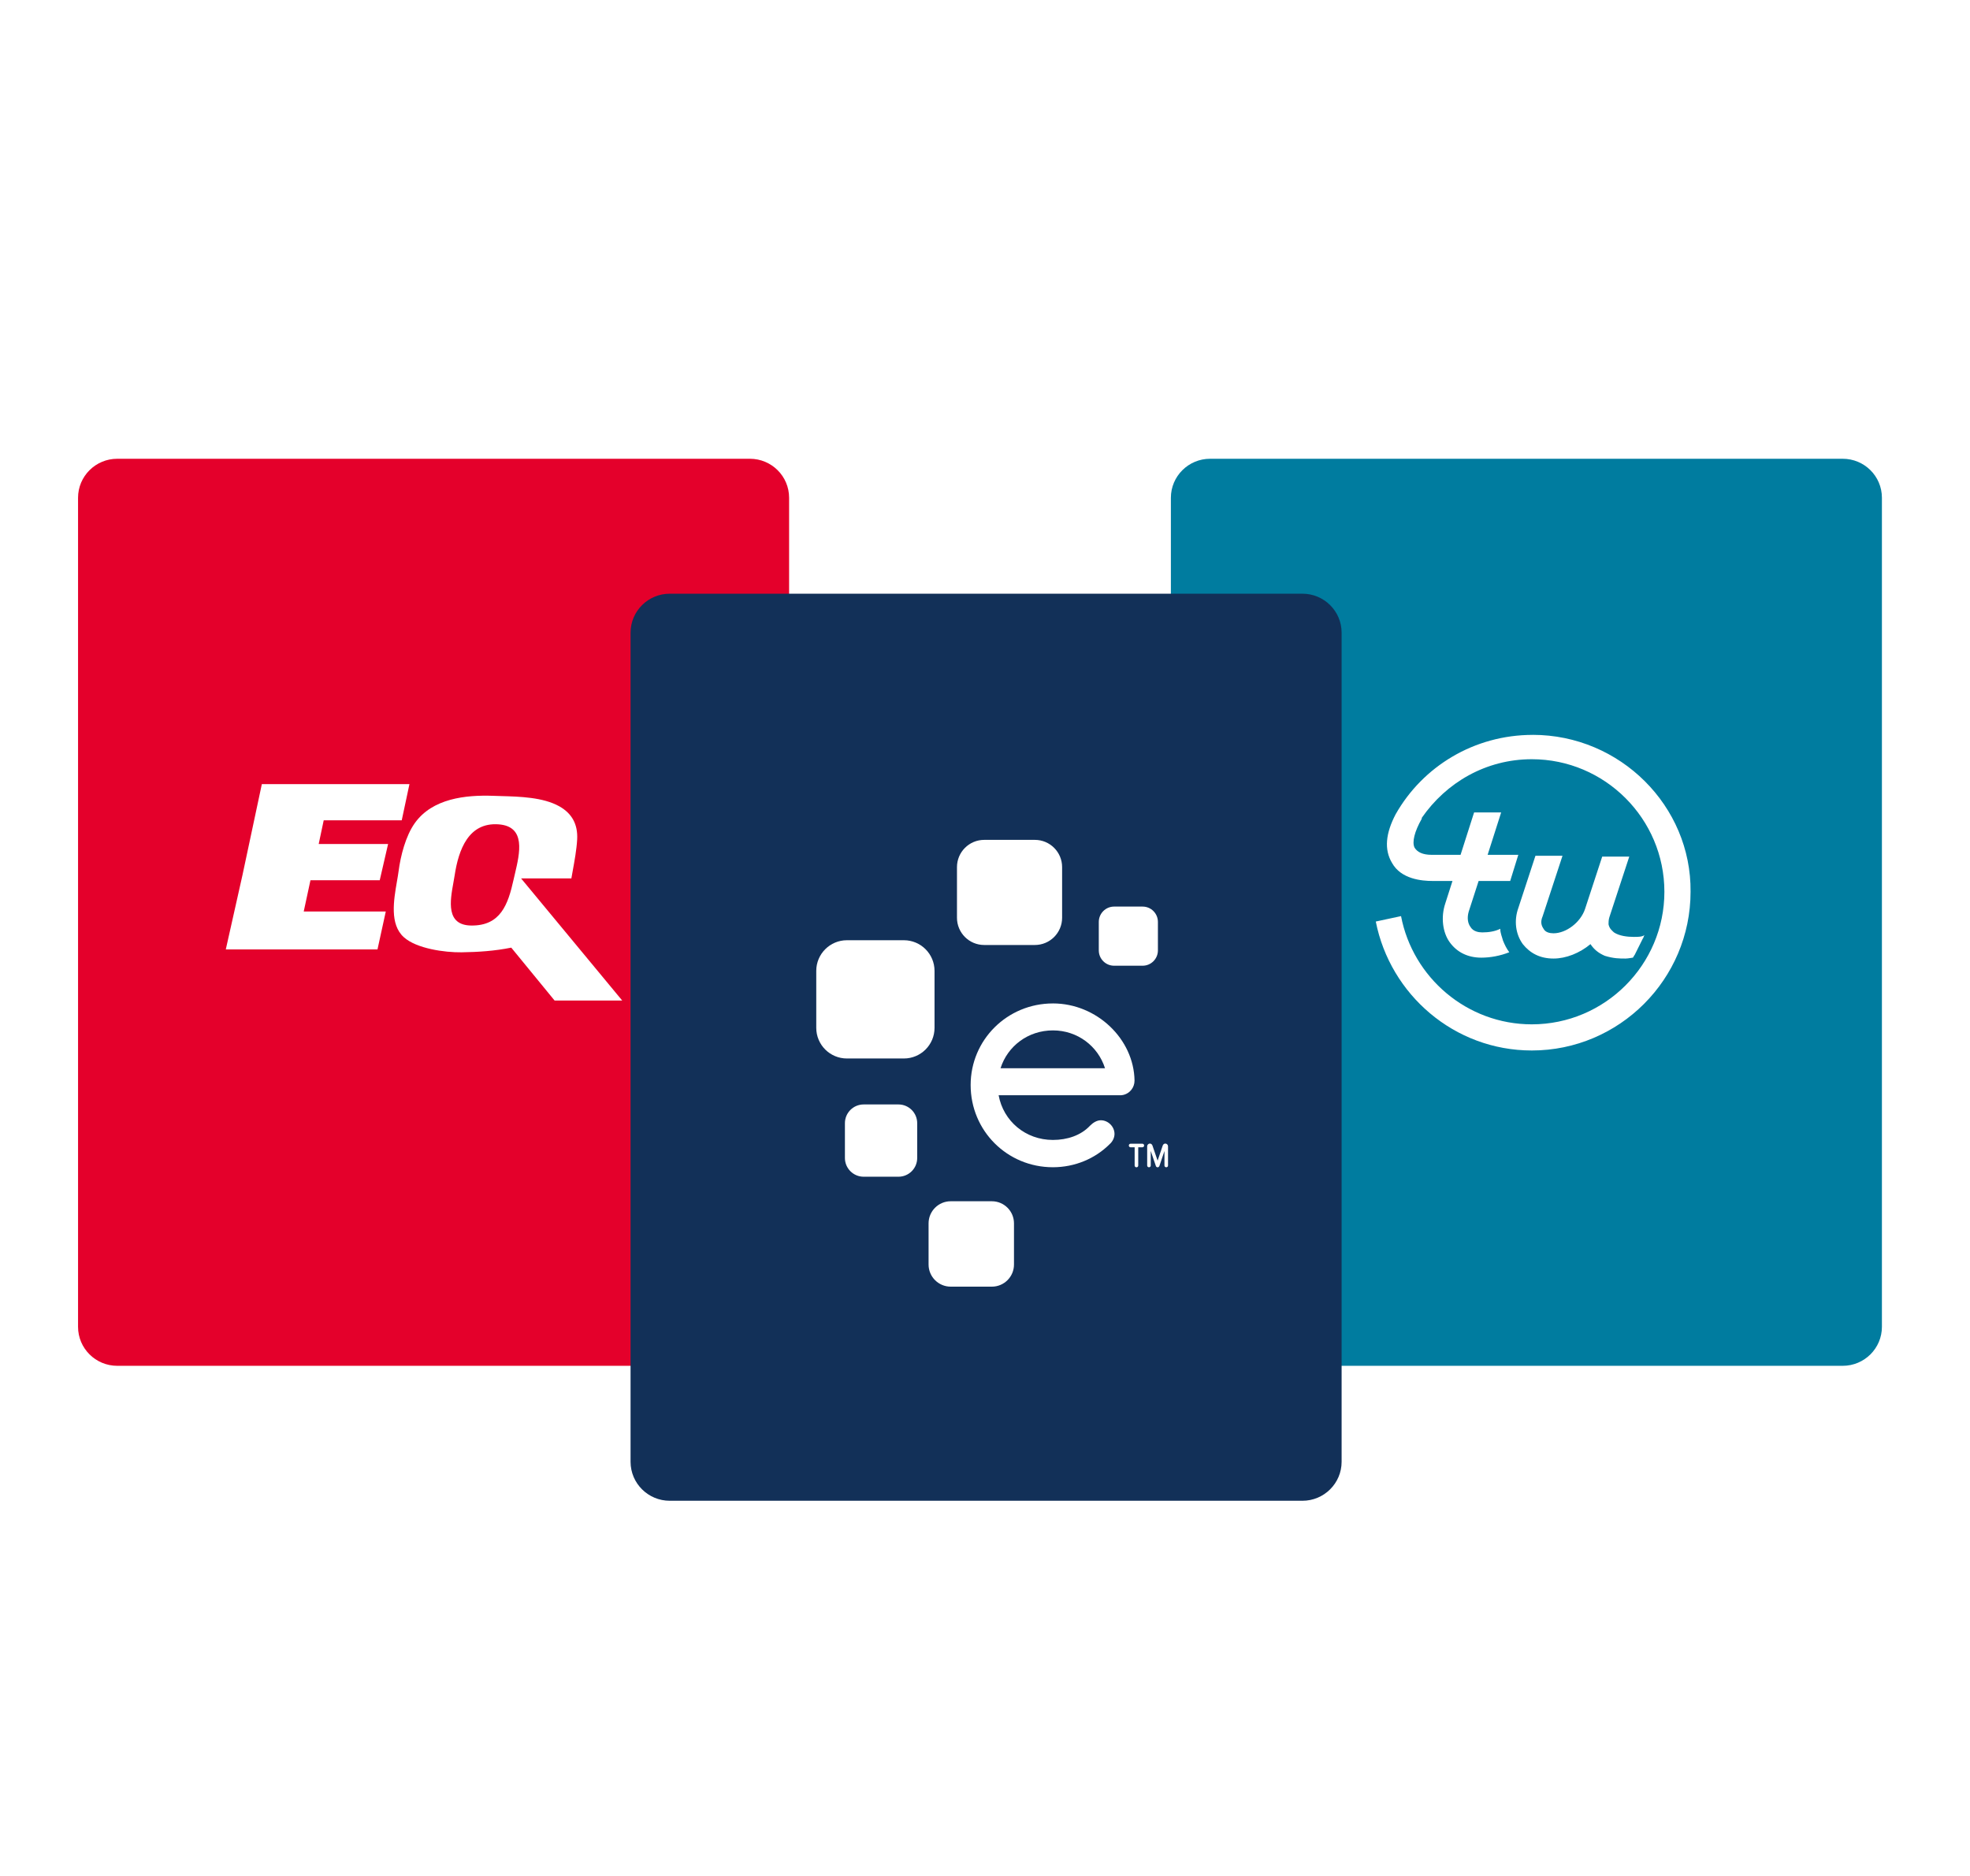 <?xml version="1.0" encoding="UTF-8"?>
<svg fill="none" viewBox="0 0 84 80" xmlns="http://www.w3.org/2000/svg">
<g filter="url(#b)">
<path d="m49.926 19.663v35.355c0 0.918 0.748 1.663 1.672 1.663h26.974c0.923 0 1.672-0.745 1.672-1.663v-35.355c0-0.919-0.748-1.663-1.672-1.663h-26.974c-0.923 0-1.672 0.745-1.672 1.663z" fill="#007C9F"/>
</g>
<path d="m65.356 31.339c-2.5 0-4.692 1.346-5.846 3.384-0.423 0.808-0.5 1.5-0.154 2.077 0.385 0.692 1.269 0.769 1.731 0.769h0.846l-0.308 0.962c-0.192 0.577-0.115 1.231 0.192 1.654 0.308 0.423 0.769 0.654 1.346 0.654 0.385 0 0.808-0.077 1.192-0.231-0.115-0.154-0.192-0.308-0.269-0.5-0.038-0.154-0.115-0.308-0.115-0.5-0.231 0.115-0.5 0.154-0.769 0.154-0.154 0-0.385-0.038-0.5-0.231-0.115-0.154-0.154-0.385-0.077-0.654l0.423-1.308h1.346l0.346-1.115h-1.308l0.577-1.808h-1.154l-0.577 1.808h-1.231c-0.385 0-0.615-0.115-0.731-0.308-0.115-0.231 0-0.692 0.308-1.231v-0.038c1.038-1.5 2.73-2.5 4.692-2.5 3.115 0 5.653 2.538 5.653 5.653 0 3.115-2.538 5.653-5.653 5.653-2.769 0-5.076-2-5.576-4.615l-1.077 0.231c0.615 3.115 3.346 5.499 6.653 5.499 3.73 0 6.769-3.038 6.769-6.769 0.038-3.653-3-6.691-6.73-6.691z" fill="#fff"/>
<path d="m69.664 39.954c-0.269 0-0.615-0.038-0.846-0.192-0.077-0.077-0.192-0.154-0.231-0.346 0-0.077 0-0.192 0.038-0.308l0.846-2.577h-1.154l-0.731 2.231c-0.192 0.577-0.808 1.038-1.346 1.038-0.154 0-0.346-0.038-0.423-0.192-0.077-0.115-0.154-0.269-0.038-0.538l0.846-2.577h-1.154l-0.731 2.231c-0.192 0.538-0.115 1.115 0.192 1.538 0.308 0.385 0.731 0.615 1.308 0.615 0.538 0 1.115-0.231 1.577-0.615 0.154 0.231 0.346 0.385 0.615 0.5 0.385 0.115 0.615 0.115 0.884 0.115 0.115 0 0.269-0.038 0.308-0.038 0.038-0.038 0.038-0.077 0.077-0.115 0.038-0.077 0.077-0.154 0.115-0.231 0.038-0.077 0.077-0.154 0.115-0.231 0.038-0.077 0.077-0.154 0.115-0.231 0.038-0.038 0.038-0.115 0.077-0.154-0.115 0.077-0.269 0.077-0.461 0.077z" fill="#fff"/>
<g filter="url(#a)">
<path d="m3.328 19.663v35.355c0 0.918 0.748 1.663 1.672 1.663h26.975c0.923 0 1.672-0.745 1.672-1.663v-35.355c0-0.919-0.748-1.663-1.672-1.663h-26.975c-0.923 0-1.672 0.745-1.672 1.663z" fill="#E4002B"/>
</g>
<path d="m13.238 37.537-0.287 1.333h3.499l-0.354 1.618h-6.468l0.711-3.17 0.826-3.88h6.294l-0.329 1.544h-3.327l-0.214 1.011h2.959l-0.356 1.544h-2.956zm8.981-0.077 4.312 5.208h-2.883l-1.848-2.256c-0.706 0.142-1.404 0.189-2.122 0.199-0.706 0.01-1.919-0.154-2.461-0.646-0.608-0.55-0.429-1.579-0.292-2.372 0.028-0.159 0.053-0.309 0.071-0.443 0.085-0.659 0.303-1.502 0.689-2.046 0.749-1.055 2.163-1.209 3.352-1.166 0.102 0.004 0.209 0.007 0.318 0.01 0.817 0.023 1.798 0.05 2.491 0.436 0.548 0.307 0.798 0.776 0.764 1.414-0.023 0.425-0.114 0.925-0.189 1.337v1e-4c-0.021 0.116-0.041 0.226-0.058 0.325h-2.144v1e-4zm-2.834-0.123c0.168-1.111 0.595-2.275 1.873-2.183 1.176 0.086 0.906 1.226 0.7 2.101-0.021 0.088-0.041 0.174-0.059 0.255-0.236 1.069-0.557 1.969-1.799 1.959-1.097-0.008-0.909-1.048-0.767-1.83 0.019-0.107 0.038-0.208 0.052-0.302z" clip-rule="evenodd" fill="#fff" fill-rule="evenodd"/>
<path d="m26.887 26.981v35.356c0 0.918 0.748 1.663 1.672 1.663h26.975c0.923 0 1.672-0.745 1.672-1.663v-35.356c0-0.919-0.748-1.663-1.672-1.663h-26.975c-0.923 0-1.672 0.745-1.672 1.663z" fill="#123058"/>
<path d="m44.126 40.299h-2.159c-0.643 0-1.162-0.52-1.162-1.162v-2.159c0-0.641 0.52-1.162 1.162-1.162h2.159c0.642 0 1.162 0.52 1.162 1.162v2.159c0 0.642-0.52 1.162-1.162 1.162" fill="#fff"/>
<path d="m38.541 45.139h-2.429c-0.722 0-1.307-0.584-1.307-1.307v-2.429c0-0.721 0.585-1.307 1.307-1.307h2.429c0.722 0 1.307 0.586 1.307 1.307v2.429c0 0.723-0.585 1.307-1.307 1.307" fill="#fff"/>
<path d="m38.31 50.181h-1.484c-0.441 0-0.799-0.357-0.799-0.799v-1.483c0-0.443 0.358-0.8 0.799-0.8h1.484c0.441 0 0.799 0.358 0.799 0.8v1.483c0 0.442-0.358 0.799-0.799 0.799" fill="#fff"/>
<path d="m42.292 54.869h-1.754c-0.521 0-0.944-0.422-0.944-0.944v-1.754c0-0.522 0.423-0.944 0.944-0.944h1.754c0.521 0 0.944 0.422 0.944 0.944v1.754c0 0.522-0.423 0.944-0.944 0.944" fill="#fff"/>
<path d="m48.72 41.183h-1.215c-0.361 0-0.653-0.293-0.653-0.653v-1.214c0-0.361 0.292-0.655 0.653-0.655h1.215c0.361 0 0.653 0.293 0.653 0.655v1.214c0 0.36-0.292 0.653-0.653 0.653" fill="#fff"/>
<path d="m44.897 42.791c1.869 0 3.452 1.516 3.479 3.29 0 0.303-0.206 0.539-0.453 0.605-0.019 0.006-0.039 0.009-0.059 0.012-0.004 6e-4 -0.009 0.002-0.013 0.003-0.005 0.001-0.011 0.003-0.016 0.003h-0.016c-2e-3 0-0.004 4e-4 -0.006 7e-4 -0.002 4e-4 -0.004 7e-4 -0.006 7e-4h-5.226c0.204 1.11 1.151 1.907 2.315 1.907 0.609 0 1.191-0.19 1.584-0.609 0.122-0.122 0.284-0.23 0.46-0.23 0.311 0 0.582 0.271 0.582 0.582 0 0.163-0.081 0.325-0.203 0.433-0.623 0.623-1.489 0.988-2.424 0.988-1.95 0-3.507-1.556-3.507-3.506 0-1.923 1.557-3.479 3.507-3.479zm2.22 2.763c-0.298-0.939-1.17-1.613-2.22-1.613-1.063 0-1.936 0.674-2.234 1.613h4.454z" clip-rule="evenodd" fill="#fff" fill-rule="evenodd"/>
<path d="m48.457 49.779c-0.042 0-0.076-0.033-0.076-0.074v-0.779h-0.174c-0.041 0-0.074-0.034-0.074-0.076 0-0.043 0.032-0.076 0.074-0.076h0.504c0.042 0 0.074 0.033 0.074 0.076 0 0.042-0.033 0.076-0.074 0.076h-0.177v0.779c0 0.042-0.033 0.074-0.076 0.074z" fill="#fff"/>
<path d="m49.359 49.779c-0.042 0-0.067-0.031-0.075-0.059l-0.217-0.638v0.622c0 0.042-0.033 0.074-0.076 0.074-0.042 0-0.076-0.033-0.076-0.074v-0.822c0-0.061 0.054-0.115 0.115-0.115 0.049 0 0.094 0.035 0.11 0.085l0.22 0.643 0.218-0.643c0.016-0.05 0.062-0.085 0.111-0.085 0.061 0 0.115 0.054 0.115 0.115v0.822c0 0.042-0.033 0.074-0.076 0.074-0.042 0-0.076-0.033-0.076-0.074v-0.62c-0.036 0.106-0.092 0.272-0.134 0.397-0.077 0.227-0.08 0.236-0.081 0.239-0.017 0.039-0.043 0.059-0.076 0.059z" fill="#fff"/>
<defs>
<filter id="b" x="46.798" y="16.436" width="36.573" height="44.938" color-interpolation-filters="sRGB" filterUnits="userSpaceOnUse">
<feFlood flood-opacity="0" result="BackgroundImageFix"/>
<feColorMatrix in="SourceAlpha" result="hardAlpha" values="0 0 0 0 0 0 0 0 0 0 0 0 0 0 0 0 0 0 127 0"/>
<feOffset dy="1.564"/>
<feGaussianBlur stdDeviation="1.564"/>
<feColorMatrix values="0 0 0 0 0 0 0 0 0 0 0 0 0 0 0 0 0 0 0.1 0"/>
<feBlend in2="BackgroundImageFix" result="effect1_dropShadow_2841_181956"/>
<feBlend in="SourceGraphic" in2="effect1_dropShadow_2841_181956" result="shape"/>
</filter>
<filter id="a" x=".2" y="16.436" width="36.573" height="44.938" color-interpolation-filters="sRGB" filterUnits="userSpaceOnUse">
<feFlood flood-opacity="0" result="BackgroundImageFix"/>
<feColorMatrix in="SourceAlpha" result="hardAlpha" values="0 0 0 0 0 0 0 0 0 0 0 0 0 0 0 0 0 0 127 0"/>
<feOffset dy="1.564"/>
<feGaussianBlur stdDeviation="1.564"/>
<feColorMatrix values="0 0 0 0 0 0 0 0 0 0 0 0 0 0 0 0 0 0 0.1 0"/>
<feBlend in2="BackgroundImageFix" result="effect1_dropShadow_2841_181956"/>
<feBlend in="SourceGraphic" in2="effect1_dropShadow_2841_181956" result="shape"/>
</filter>
</defs>
</svg>
